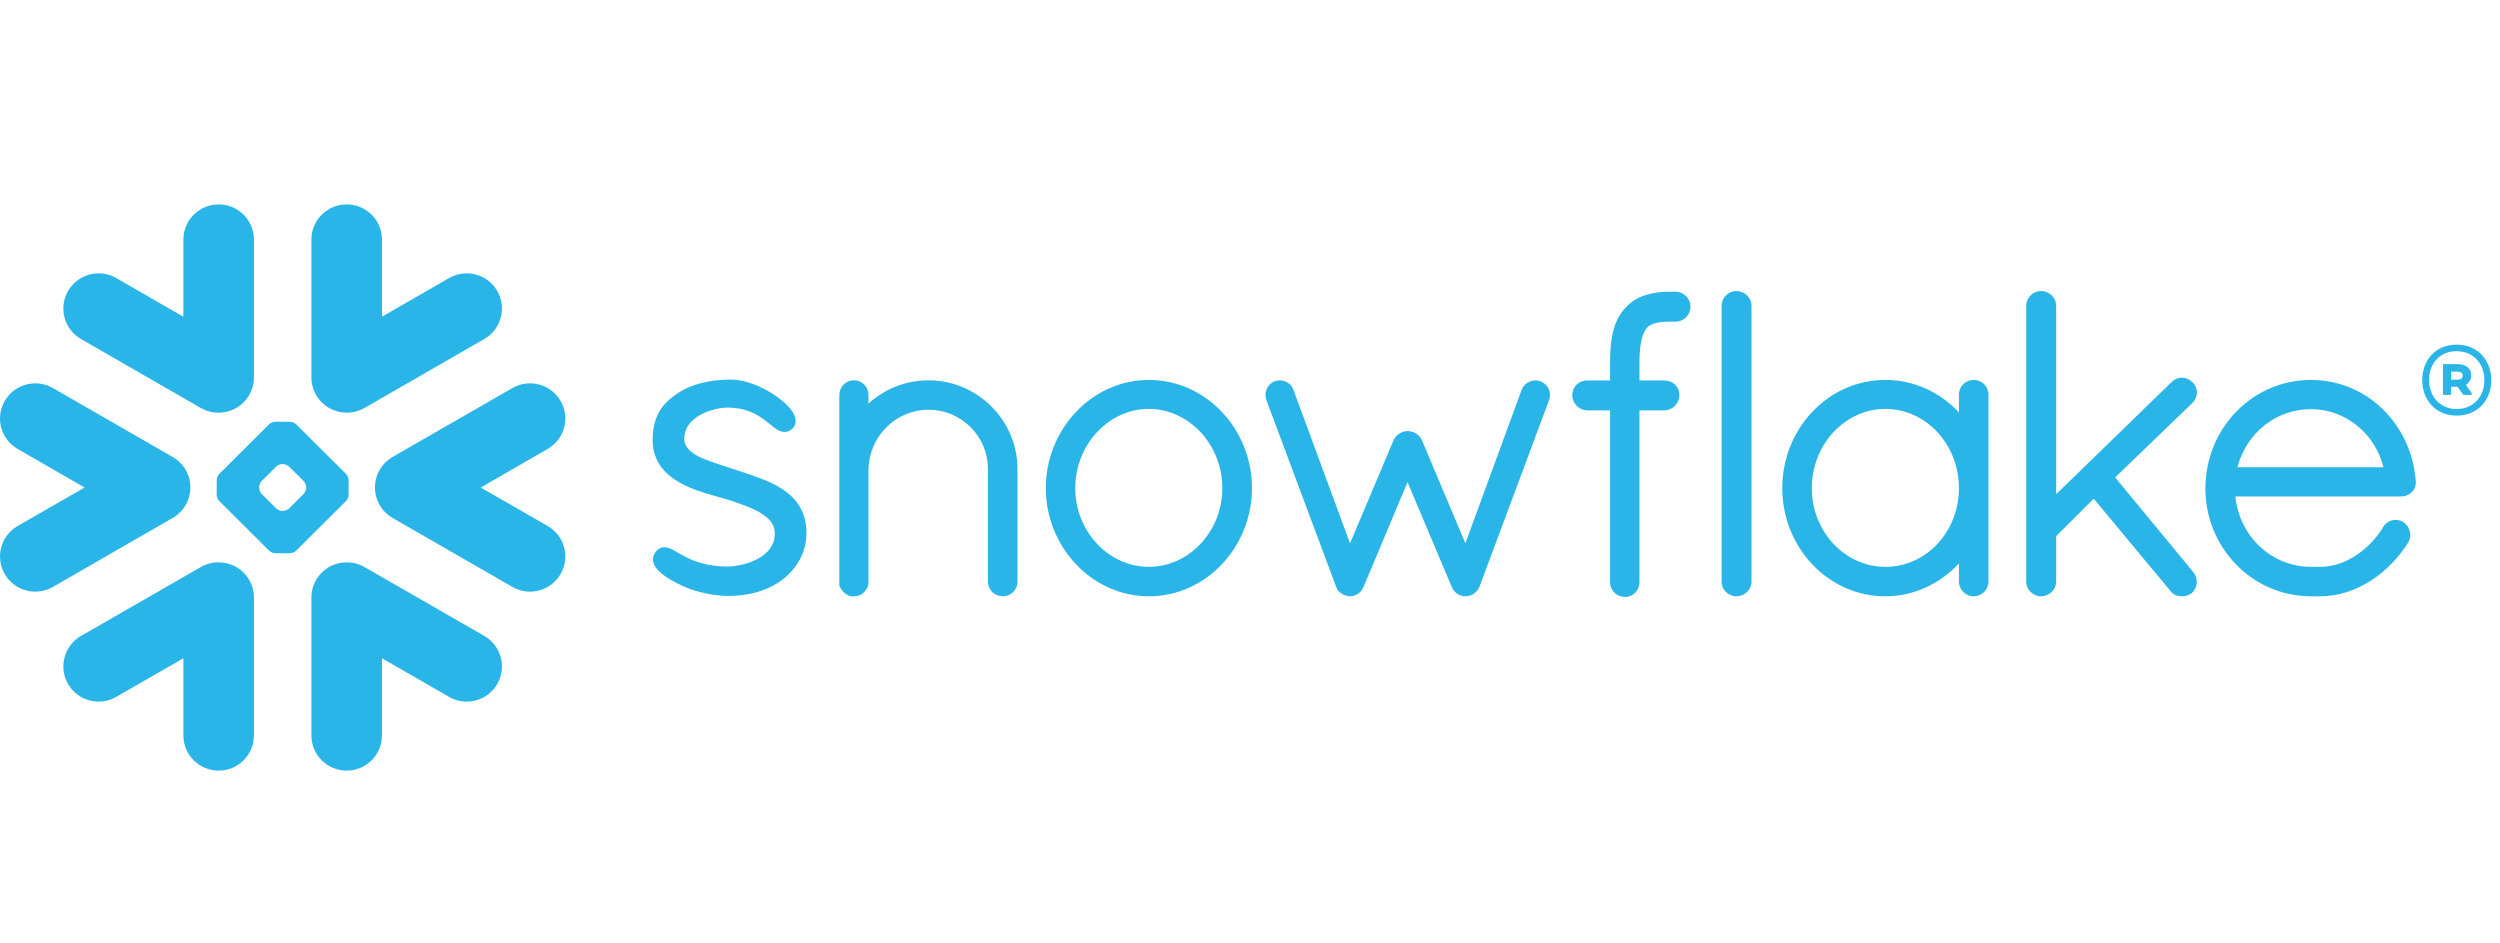 <svg width="159" height="60" viewBox="0 0 159 60" fill="none" xmlns="http://www.w3.org/2000/svg">
<path fill-rule="evenodd" clip-rule="evenodd" d="M98.011 24.268L98.007 24.265C98.007 24.265 98.004 24.264 98.001 24.264C97.894 24.217 97.776 24.192 97.662 24.192C97.479 24.194 97.303 24.248 97.149 24.344C96.992 24.443 96.86 24.587 96.784 24.768V24.772L93.198 34.555L90.435 27.998L90.43 27.995C90.353 27.811 90.214 27.67 90.056 27.571C89.896 27.472 89.712 27.418 89.519 27.418C89.331 27.418 89.156 27.477 89.001 27.573C88.848 27.671 88.711 27.811 88.633 27.995L88.631 27.998L85.862 34.559L82.258 24.781H82.255C82.192 24.592 82.064 24.444 81.912 24.347C81.757 24.248 81.576 24.194 81.389 24.192C81.27 24.192 81.15 24.217 81.036 24.264H81.03L81.026 24.268C80.69 24.424 80.485 24.759 80.484 25.124C80.484 25.239 80.507 25.353 80.551 25.466H80.55L84.984 37.335V37.339C85.018 37.428 85.067 37.515 85.139 37.601C85.191 37.663 85.267 37.714 85.346 37.757C85.36 37.771 85.383 37.791 85.417 37.813C85.454 37.836 85.502 37.852 85.551 37.86C85.63 37.886 85.735 37.924 85.875 37.924C86.055 37.924 86.221 37.86 86.37 37.764C86.51 37.671 86.635 37.532 86.703 37.352L86.715 37.344L89.519 30.662L92.327 37.316H92.329C92.394 37.494 92.508 37.633 92.639 37.731C92.779 37.836 92.935 37.9 93.1 37.924H93.218C93.33 37.924 93.439 37.903 93.531 37.867C93.627 37.83 93.705 37.781 93.769 37.733C93.92 37.618 94.036 37.461 94.108 37.286V37.282L98.514 25.466C98.557 25.353 98.58 25.24 98.58 25.126C98.579 24.764 98.365 24.419 98.011 24.268ZM77.741 31.044C77.741 29.651 77.204 28.388 76.35 27.477C75.492 26.564 74.329 26.005 73.066 26.005C71.802 26.005 70.637 26.564 69.78 27.477C68.924 28.388 68.387 29.651 68.387 31.044C68.387 32.437 68.924 33.687 69.78 34.593C70.637 35.502 71.802 36.051 73.066 36.051C74.329 36.051 75.496 35.502 76.35 34.593C77.204 33.687 77.741 32.437 77.741 31.044ZM77.717 26.206C78.903 27.459 79.623 29.18 79.626 31.044C79.623 32.909 78.903 34.627 77.717 35.881C76.54 37.133 74.896 37.925 73.069 37.925C71.255 37.925 69.609 37.133 68.428 35.881C67.245 34.627 66.513 32.909 66.513 31.044C66.513 29.18 67.245 27.459 68.428 26.206C69.609 24.955 71.255 24.164 73.069 24.164C74.896 24.164 76.54 24.955 77.717 26.206ZM59.048 24.188C57.578 24.188 56.236 24.759 55.233 25.671V25.126C55.232 24.875 55.139 24.642 54.975 24.47C54.816 24.301 54.58 24.188 54.322 24.188C54.054 24.188 53.813 24.295 53.646 24.468C53.48 24.639 53.382 24.875 53.382 25.126V37.271L53.42 37.309L53.422 37.315C53.432 37.355 53.457 37.4 53.485 37.442C53.612 37.667 53.822 37.837 54.082 37.913L54.119 37.925H54.322C54.457 37.925 54.593 37.896 54.722 37.836C54.83 37.784 54.93 37.701 55.011 37.596L55.014 37.597C55.024 37.587 55.027 37.574 55.038 37.564C55.043 37.563 55.047 37.558 55.05 37.554C55.1 37.49 55.142 37.424 55.167 37.362C55.195 37.289 55.212 37.22 55.225 37.168L55.233 37.133V29.841C55.261 28.797 55.691 27.854 56.382 27.169C57.068 26.484 58.008 26.06 59.048 26.06C60.104 26.06 61.047 26.484 61.731 27.169C62.417 27.852 62.833 28.793 62.833 29.831V36.992C62.833 37.253 62.945 37.495 63.115 37.661C63.288 37.827 63.525 37.925 63.772 37.925C64.023 37.925 64.259 37.827 64.431 37.661C64.606 37.495 64.712 37.253 64.712 36.992V29.831C64.712 26.74 62.18 24.192 59.048 24.188ZM151.588 29.716C151.054 27.557 149.152 26.018 146.981 26.023C144.756 26.023 142.88 27.528 142.299 29.716H151.588ZM153.645 30.601V30.693C153.645 30.953 153.529 31.186 153.352 31.339C153.177 31.494 152.949 31.574 152.703 31.577H142.168C142.436 34.139 144.489 36.032 146.939 36.051H147.561C148.372 36.054 149.162 35.775 149.857 35.313C150.553 34.855 151.154 34.215 151.578 33.511C151.665 33.361 151.79 33.247 151.926 33.176C152.066 33.1 152.215 33.066 152.366 33.066C152.532 33.066 152.697 33.109 152.842 33.196L152.852 33.201L152.864 33.209C153.128 33.402 153.294 33.697 153.294 34.021C153.294 34.185 153.25 34.353 153.16 34.504L153.157 34.51L153.154 34.513C152.565 35.446 151.763 36.298 150.81 36.915C149.855 37.533 148.748 37.925 147.561 37.925H146.929C145.081 37.912 143.409 37.133 142.205 35.888C141.003 34.648 140.263 32.943 140.263 31.07C140.263 29.165 141.009 27.436 142.221 26.186C143.433 24.936 145.116 24.164 146.981 24.164C148.761 24.164 150.36 24.869 151.545 26.024C152.729 27.179 153.503 28.783 153.641 30.587L153.645 30.601ZM110.43 18.511C110.174 18.511 109.938 18.618 109.769 18.787C109.599 18.955 109.492 19.191 109.492 19.447V36.992C109.492 37.248 109.599 37.482 109.769 37.649C109.938 37.814 110.174 37.925 110.43 37.925C110.963 37.925 111.394 37.507 111.397 36.992V19.447C111.394 18.93 110.963 18.511 110.43 18.511ZM49.038 30.709C48.279 30.353 47.419 30.09 46.561 29.806C45.772 29.54 44.971 29.314 44.399 29.016C44.112 28.863 43.888 28.702 43.743 28.52C43.595 28.338 43.523 28.154 43.519 27.901C43.521 27.557 43.621 27.279 43.791 27.033C44.047 26.665 44.478 26.379 44.949 26.194C45.414 26.009 45.918 25.921 46.278 25.921C47.343 25.923 48.017 26.276 48.534 26.642C48.789 26.827 49.005 27.014 49.209 27.169C49.313 27.249 49.411 27.322 49.524 27.376C49.632 27.429 49.758 27.472 49.896 27.472C49.983 27.472 50.071 27.456 50.151 27.422C50.236 27.388 50.309 27.339 50.38 27.279C50.449 27.215 50.508 27.137 50.549 27.052C50.587 26.963 50.604 26.871 50.604 26.781C50.604 26.615 50.55 26.459 50.474 26.313C50.332 26.055 50.114 25.809 49.836 25.563C49.422 25.197 48.877 24.848 48.29 24.585C47.701 24.321 47.069 24.142 46.468 24.142C45.074 24.142 43.91 24.457 43.064 25.037C42.623 25.34 42.236 25.672 41.962 26.13C41.683 26.589 41.528 27.156 41.508 27.893C41.507 27.926 41.507 27.959 41.507 27.992C41.504 28.707 41.735 29.297 42.098 29.759C42.649 30.455 43.468 30.871 44.27 31.166C45.071 31.461 45.872 31.637 46.377 31.805C47.089 32.042 47.846 32.298 48.397 32.637C48.672 32.81 48.894 32.996 49.045 33.201C49.191 33.411 49.274 33.629 49.277 33.903V33.924C49.276 34.321 49.158 34.633 48.964 34.901C48.672 35.299 48.185 35.59 47.668 35.775C47.153 35.956 46.617 36.032 46.273 36.032C45.057 36.032 44.243 35.739 43.653 35.446C43.357 35.299 43.117 35.153 42.9 35.029C42.793 34.971 42.692 34.917 42.586 34.874C42.483 34.831 42.372 34.803 42.248 34.803C42.171 34.803 42.088 34.816 42.012 34.846C41.934 34.879 41.864 34.925 41.805 34.981C41.723 35.06 41.652 35.148 41.602 35.25C41.553 35.352 41.528 35.459 41.528 35.571C41.528 35.754 41.597 35.921 41.695 36.073C41.848 36.292 42.074 36.488 42.355 36.684C42.645 36.877 42.991 37.068 43.39 37.255C44.274 37.671 45.408 37.889 46.27 37.903H46.273C47.612 37.903 48.769 37.596 49.744 36.88V36.878H49.745C50.698 36.163 51.291 35.1 51.291 33.899C51.291 33.239 51.136 32.68 50.865 32.222C50.456 31.528 49.791 31.07 49.038 30.709ZM124.588 31.044C124.588 29.637 124.055 28.377 123.204 27.467C122.354 26.559 121.187 26.009 119.911 26.006C118.644 26.006 117.482 26.559 116.623 27.467C115.771 28.377 115.231 29.637 115.231 31.044C115.231 32.45 115.771 33.702 116.623 34.605C117.478 35.508 118.644 36.051 119.911 36.051C121.19 36.051 122.357 35.508 123.207 34.608C124.055 33.702 124.588 32.451 124.588 31.044ZM126.184 24.424C126.358 24.592 126.465 24.834 126.465 25.095V36.992C126.465 37.248 126.355 37.482 126.19 37.649C126.02 37.814 125.787 37.925 125.528 37.925C125.27 37.925 125.033 37.814 124.866 37.649C124.697 37.482 124.588 37.248 124.588 36.992V35.831C123.406 37.103 121.747 37.925 119.911 37.925C118.083 37.925 116.438 37.142 115.259 35.888C114.077 34.641 113.353 32.922 113.353 31.044C113.353 29.167 114.077 27.446 115.259 26.197C116.438 24.945 118.083 24.164 119.911 24.164C121.746 24.164 123.406 24.961 124.588 26.227V25.095C124.588 24.834 124.696 24.592 124.869 24.424C125.043 24.26 125.277 24.164 125.528 24.164C125.776 24.164 126.014 24.26 126.184 24.424ZM139.439 25.631C139.625 25.446 139.727 25.201 139.727 24.958C139.727 24.719 139.625 24.48 139.437 24.306H139.439C139.437 24.301 139.433 24.301 139.433 24.301C139.432 24.297 139.429 24.295 139.429 24.295H139.426C139.245 24.118 139.012 24.02 138.773 24.02C138.53 24.02 138.293 24.121 138.112 24.301L130.772 31.432V19.447C130.772 18.93 130.339 18.511 129.806 18.511C129.549 18.511 129.314 18.618 129.146 18.787C128.979 18.955 128.867 19.191 128.867 19.447V36.992C128.867 37.248 128.979 37.482 129.146 37.649C129.314 37.814 129.549 37.925 129.806 37.925C130.339 37.925 130.772 37.507 130.772 36.992V34.097L133.162 31.717L138.035 37.577C138.127 37.712 138.252 37.804 138.375 37.853C138.516 37.906 138.652 37.925 138.774 37.925C138.942 37.925 139.179 37.889 139.387 37.726L139.399 37.719L139.411 37.706C139.606 37.514 139.717 37.259 139.717 36.999C139.717 36.78 139.636 36.556 139.485 36.378V36.375L134.525 30.364L139.434 25.631H139.439ZM106.557 18.553H106.348C106.32 18.553 106.293 18.555 106.264 18.557C106.239 18.555 106.211 18.553 106.184 18.553C105.643 18.553 105.117 18.614 104.626 18.777C104.142 18.937 103.696 19.202 103.35 19.604L103.349 19.603L103.348 19.604V19.606C102.99 20.002 102.754 20.476 102.611 21.014C102.467 21.555 102.408 22.165 102.403 22.857V24.198H100.92C100.405 24.201 99.996 24.612 99.996 25.108C99.993 25.376 100.097 25.622 100.267 25.8C100.438 25.974 100.671 26.089 100.931 26.103H102.403V37.014L102.401 37.04C102.401 37.296 102.509 37.532 102.683 37.701C102.855 37.867 103.096 37.966 103.359 37.966C103.859 37.964 104.269 37.557 104.27 37.04V26.103H105.865C106.122 26.089 106.359 25.981 106.529 25.808C106.702 25.635 106.809 25.392 106.809 25.128V25.093C106.803 24.602 106.391 24.198 105.875 24.198H104.27V22.863C104.281 22.272 104.342 21.83 104.431 21.508C104.517 21.184 104.635 20.981 104.741 20.855C104.845 20.744 104.98 20.65 105.199 20.576C105.42 20.505 105.726 20.459 106.14 20.459H106.188C106.213 20.459 106.239 20.454 106.262 20.454C106.29 20.454 106.317 20.459 106.348 20.459H106.468H106.557C107.087 20.459 107.513 20.032 107.513 19.506C107.513 18.979 107.087 18.553 106.557 18.553ZM12.007 31.664C12.084 31.425 12.115 31.178 12.109 30.935C12.101 30.759 12.078 30.583 12.028 30.407C11.877 29.861 11.519 29.372 10.984 29.065L3.367 24.68C2.291 24.063 0.921 24.43 0.303 25.5C-0.32 26.569 0.048 27.934 1.123 28.553L5.38 31.007L1.123 33.454C0.048 34.074 -0.318 35.439 0.303 36.512C0.921 37.58 2.291 37.945 3.367 37.328L10.984 32.94C11.498 32.645 11.847 32.183 12.007 31.664ZM14.075 35.772C13.637 35.735 13.182 35.827 12.773 36.064L5.15 40.446C4.077 41.064 3.711 42.437 4.33 43.507C4.952 44.575 6.321 44.943 7.392 44.321L11.663 41.866V46.773C11.663 48.009 12.666 49.011 13.908 49.011C15.144 49.011 16.15 48.009 16.15 46.773V38C16.15 36.822 15.235 35.855 14.075 35.772ZM21.881 26.238C22.317 26.274 22.771 26.181 23.18 25.947L30.802 21.561C31.876 20.942 32.24 19.576 31.623 18.502C31.004 17.434 29.633 17.067 28.561 17.685L24.293 20.144V15.235C24.293 14.002 23.29 13 22.048 13C20.806 13 19.805 14.002 19.805 15.235V24.008C19.805 25.184 20.718 26.153 21.881 26.238ZM5.15 21.561L12.773 25.947C13.182 26.181 13.637 26.274 14.075 26.238C15.235 26.153 16.15 25.184 16.15 24.008V15.235C16.15 14.002 15.144 13 13.908 13C12.666 13 11.663 14.002 11.663 15.235V20.144L7.392 17.685C6.321 17.067 4.952 17.434 4.33 18.502C3.711 19.576 4.077 20.942 5.15 21.561ZM19.475 30.988C19.475 30.861 19.398 30.683 19.307 30.589L18.39 29.679C18.3 29.589 18.121 29.514 17.993 29.514H17.958C17.83 29.514 17.652 29.589 17.563 29.679L16.646 30.589C16.554 30.683 16.483 30.861 16.483 30.988V31.024C16.483 31.15 16.554 31.326 16.646 31.418L17.563 32.331C17.653 32.421 17.83 32.495 17.958 32.495H17.993C18.121 32.495 18.3 32.421 18.39 32.331L19.307 31.418C19.398 31.326 19.475 31.15 19.475 31.024V30.988ZM22.008 31.864L18.839 35.018C18.749 35.111 18.574 35.187 18.442 35.187H18.212H17.744H17.51C17.382 35.187 17.204 35.111 17.112 35.018L13.945 31.864C13.855 31.775 13.782 31.596 13.782 31.47V31.237V30.771V30.54C13.782 30.412 13.855 30.233 13.945 30.142L17.112 26.988C17.204 26.895 17.382 26.822 17.51 26.822H17.744H18.212H18.442C18.571 26.822 18.749 26.895 18.839 26.988L22.008 30.142C22.098 30.233 22.171 30.412 22.171 30.54V30.771V31.237V31.47C22.171 31.596 22.098 31.775 22.008 31.864ZM30.802 40.446L23.18 36.064C22.771 35.827 22.317 35.735 21.881 35.772C20.718 35.855 19.805 36.822 19.805 38V46.773C19.805 48.009 20.806 49.011 22.048 49.011C23.29 49.011 24.293 48.009 24.293 46.773V41.866L28.561 44.321C29.633 44.943 31.004 44.575 31.623 43.507C32.24 42.437 31.876 41.064 30.802 40.446ZM34.831 28.553L30.575 31.007L34.831 33.454C35.906 34.074 36.274 35.439 35.652 36.512C35.032 37.58 33.66 37.945 32.589 37.328L24.966 32.94C24.458 32.645 24.105 32.183 23.948 31.664C23.874 31.425 23.839 31.178 23.848 30.935C23.852 30.759 23.878 30.583 23.927 30.407C24.079 29.861 24.436 29.373 24.966 29.065L32.589 24.68C33.66 24.063 35.032 24.43 35.652 25.5C36.274 26.569 35.906 27.934 34.831 28.553ZM158.445 24.176C158.445 25.406 157.619 26.433 156.239 26.433C154.869 26.433 154.053 25.396 154.053 24.176C154.053 22.946 154.869 21.919 156.239 21.919C157.619 21.919 158.445 22.946 158.445 24.176ZM158.008 24.176C158.008 23.13 157.308 22.335 156.239 22.335C155.19 22.335 154.49 23.091 154.49 24.176C154.49 25.212 155.19 26.016 156.239 26.016C157.308 26.016 158.008 25.222 158.008 24.176ZM155.374 23.159H156.317C156.832 23.159 157.172 23.44 157.172 23.875C157.172 24.147 157.036 24.35 156.832 24.476L157.201 25.009V25.115H156.667L156.307 24.602H155.89V25.115H155.374V23.159ZM156.307 23.634H155.89V24.147H156.307C156.501 24.147 156.628 24.059 156.628 23.895C156.628 23.721 156.511 23.634 156.307 23.634Z" fill="#29B5E8"/>
</svg>
